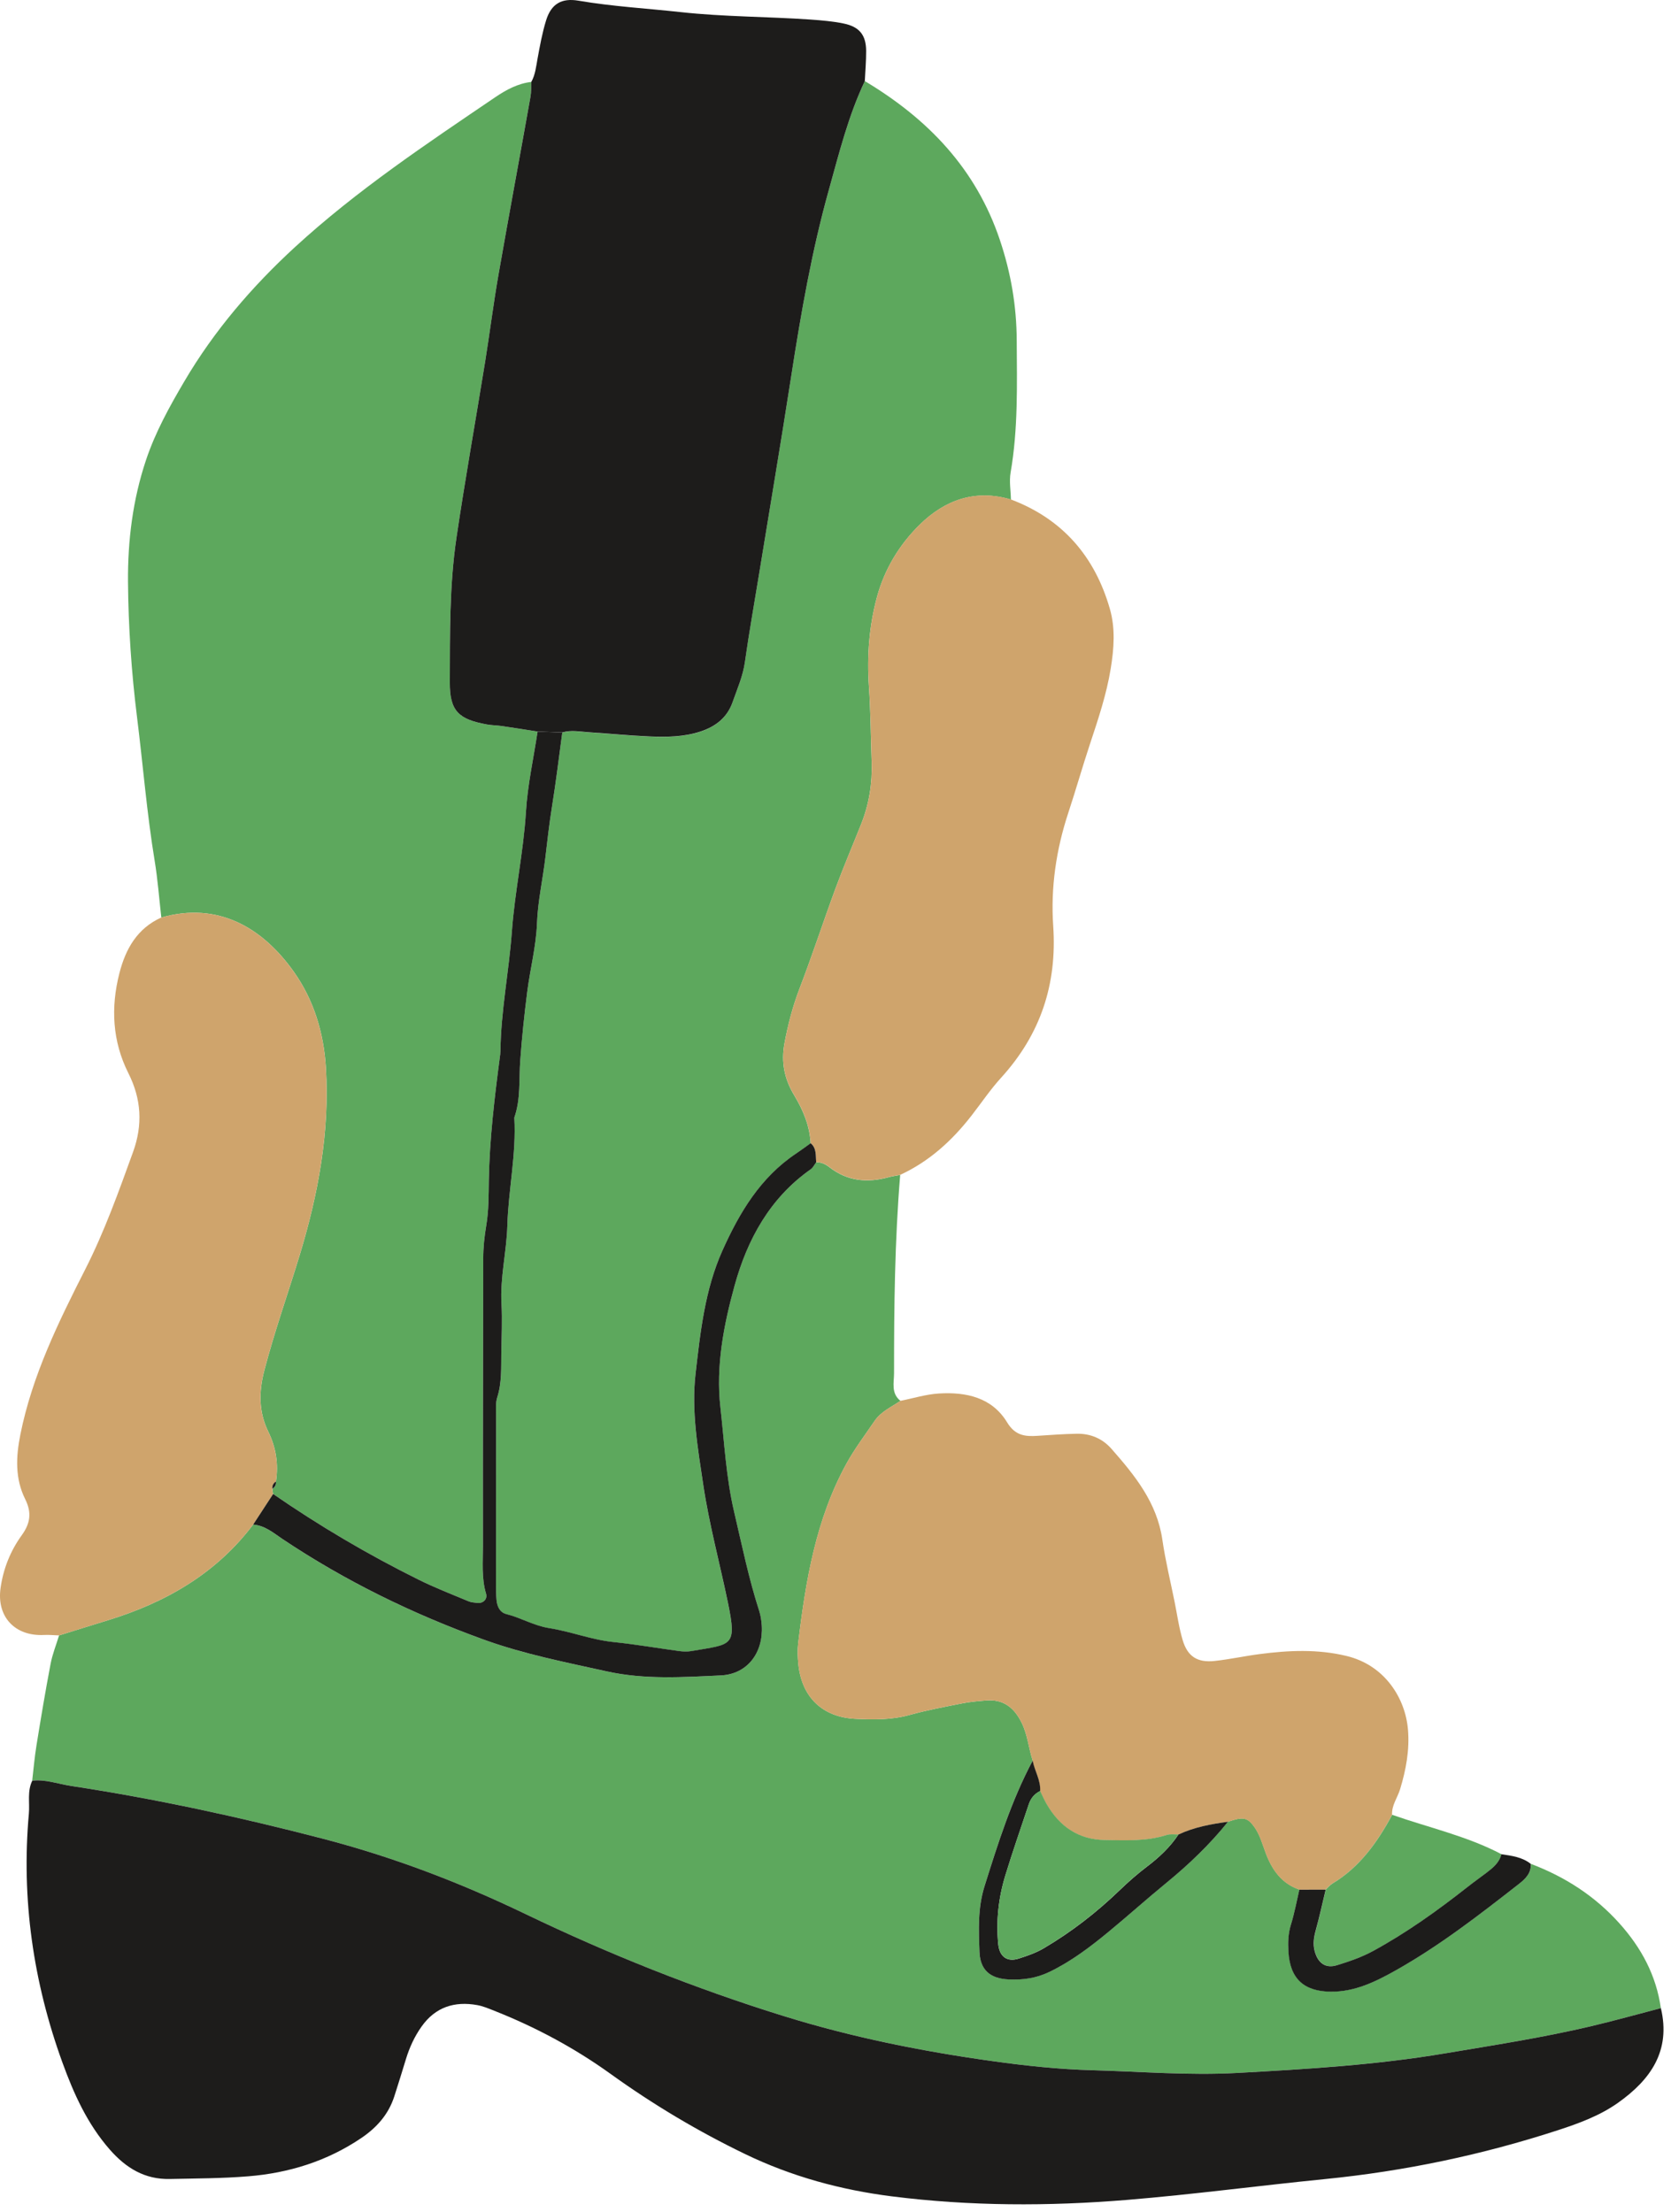 <svg width="207" height="274" viewBox="0 0 207 274" fill="none" xmlns="http://www.w3.org/2000/svg">
<path d="M189.64 230.863C193.871 232.468 197.564 234.837 200.613 238.235C203.331 241.266 205.166 244.68 205.743 248.733C202.843 249.488 199.96 250.298 197.044 250.984C191.086 252.387 185.043 253.32 179.006 254.335C170.481 255.765 161.897 256.286 153.297 256.757C147.303 257.083 141.319 256.582 135.328 256.424C131.196 256.312 127.093 255.874 123.021 255.307C114.242 254.088 105.573 252.351 97.078 249.712C86.088 246.298 75.435 242.054 65.091 237.075C56.965 233.163 48.622 229.983 39.886 227.716C29.618 225.05 19.275 222.803 8.793 221.208C7.198 220.964 5.642 220.365 3.988 220.559C4.16 219.106 4.282 217.646 4.516 216.206C5.063 212.825 5.626 209.444 6.269 206.08C6.496 204.887 6.961 203.74 7.316 202.571C9.323 201.945 11.33 201.312 13.34 200.699C20.504 198.504 26.755 194.929 31.355 188.843C32.805 188.958 33.853 189.871 34.993 190.632C42.796 195.858 51.172 199.934 60.003 203.118C64.936 204.897 70.05 205.892 75.148 207.022C79.867 208.067 84.585 207.744 89.291 207.527C92.609 207.372 94.567 204.673 94.359 201.371C94.319 200.755 94.237 200.126 94.046 199.542C92.741 195.516 91.904 191.374 90.935 187.261C89.933 183.007 89.726 178.661 89.238 174.354C88.658 169.223 89.647 164.129 90.995 159.239C92.566 153.535 95.367 148.384 100.425 144.836C100.715 144.631 100.883 144.259 101.108 143.962C101.753 143.939 102.277 144.209 102.778 144.598C104.989 146.315 107.457 146.536 110.087 145.814C110.552 145.686 111.036 145.623 111.514 145.531C110.838 153.696 110.749 161.878 110.753 170.064C110.753 171.263 110.36 172.578 111.547 173.514C110.43 174.278 109.138 174.832 108.344 176.001C107.154 177.751 105.866 179.452 104.854 181.297C101.061 188.2 99.803 195.812 98.88 203.503C98.778 204.363 98.811 205.253 98.897 206.12C99.305 210.209 101.882 212.707 105.988 212.901C108.222 213.007 110.456 213.039 112.67 212.423C114.822 211.824 117.03 211.415 119.221 210.98C120.193 210.789 121.188 210.706 122.177 210.624C124.335 210.449 125.667 211.55 126.576 213.415C127.301 214.901 127.426 216.532 127.927 218.071C125.291 223.011 123.624 228.316 121.96 233.631C121.116 236.323 121.235 239.042 121.337 241.76C121.419 243.988 122.648 245.059 124.928 245.171C126.682 245.257 128.346 245.036 129.993 244.242C132.712 242.93 135.071 241.134 137.368 239.24C139.76 237.266 142.067 235.19 144.469 233.226C147.263 230.939 149.857 228.461 152.12 225.644C153.959 225.008 154.509 225.103 155.32 226.194C156.075 227.209 156.381 228.418 156.819 229.575C157.59 231.611 158.783 233.305 160.971 234.05C160.629 235.5 160.362 236.969 159.923 238.389C159.581 239.5 159.558 240.607 159.62 241.721C159.808 245.072 161.531 246.647 164.853 246.68C167.855 246.713 170.422 245.444 172.926 244.034C178.37 240.973 183.29 237.157 188.19 233.321C188.99 232.695 189.702 231.997 189.649 230.857L189.64 230.863Z" fill="#5DA85D"/>
<path d="M19.983 113.644C19.716 111.301 19.541 108.942 19.159 106.619C18.187 100.714 17.716 94.752 16.974 88.825C16.279 83.249 15.903 77.654 15.857 72.058C15.818 66.954 16.447 61.88 18.091 56.973C19.251 53.51 21.004 50.35 22.83 47.246C26.517 40.972 31.219 35.492 36.574 30.575C44.219 23.56 52.826 17.826 61.377 12.023C62.705 11.124 64.155 10.336 65.819 10.148C65.786 10.768 65.819 11.401 65.713 12.004C64.395 19.372 63.025 26.727 61.739 34.098C61.117 37.66 60.672 41.252 60.095 44.821C58.922 52.083 57.624 59.326 56.546 66.605C55.666 72.536 55.745 78.543 55.722 84.518C55.709 88.086 56.816 89.101 60.309 89.737C60.922 89.849 61.552 89.843 62.168 89.935C63.644 90.149 65.12 90.39 66.597 90.617C66.096 93.932 65.358 97.234 65.153 100.569C64.85 105.541 63.776 110.405 63.413 115.377C63.054 120.323 62.046 125.227 61.996 130.219C61.996 130.466 61.954 130.716 61.921 130.963C61.252 136.018 60.652 141.076 60.56 146.184C60.527 148.052 60.553 149.947 60.24 151.776C60.006 153.143 59.864 154.488 59.864 155.859C59.842 167.725 59.812 179.594 59.828 191.46C59.828 193.444 59.631 195.45 60.217 197.414C60.418 198.09 59.822 198.634 59.133 198.545C58.764 198.498 58.375 198.479 58.039 198.34C55.97 197.474 53.874 196.663 51.867 195.668C45.603 192.564 39.593 189.025 33.842 185.047C33.776 184.843 33.75 184.632 33.76 184.415C34.076 184.194 34.251 183.911 34.185 183.512C34.511 181.354 34.205 179.317 33.236 177.337C32.037 174.885 32.053 172.384 32.752 169.712C34.014 164.887 35.684 160.198 37.131 155.437C39.424 147.891 40.855 140.213 40.373 132.262C40.11 127.925 38.871 123.862 36.406 120.379C32.557 114.942 27.051 111.637 19.986 113.647L19.983 113.644Z" fill="#5DA85D"/>
<path d="M107.137 10.047C114.937 14.716 120.895 20.881 123.864 29.729C125.231 33.805 125.93 37.891 125.949 42.152C125.976 47.625 126.134 53.099 125.191 58.532C125.004 59.613 125.208 60.76 125.231 61.877C120.812 60.559 117.039 61.93 113.922 64.998C111.411 67.466 109.576 70.494 108.64 73.937C107.658 77.562 107.381 81.263 107.638 85.026C107.852 88.14 107.869 91.267 107.977 94.391C108.07 97.047 107.658 99.617 106.672 102.092C105.611 104.757 104.481 107.4 103.486 110.089C101.974 114.185 100.623 118.34 99.057 122.416C98.201 124.647 97.607 126.908 97.176 129.247C96.747 131.577 97.166 133.65 98.382 135.663C99.482 137.485 100.306 139.436 100.418 141.614C99.812 142.046 99.219 142.491 98.603 142.903C94.187 145.865 91.6 150.198 89.488 154.917C87.313 159.774 86.756 164.98 86.163 170.16C85.633 174.78 86.437 179.38 87.115 183.921C87.85 188.828 89.162 193.645 90.17 198.512C91.314 204.032 90.671 203.653 85.653 204.516C85.168 204.598 84.647 204.585 84.156 204.519C81.451 204.157 78.756 203.679 76.04 203.406C73.292 203.125 70.719 202.097 68.033 201.676C66.125 201.376 64.53 200.387 62.718 199.936C61.92 199.738 61.578 199.006 61.509 198.209C61.453 197.59 61.443 196.96 61.443 196.337C61.443 189.338 61.443 182.343 61.453 175.344C61.453 174.596 61.37 173.798 61.591 173.11C62.181 171.274 62.072 169.406 62.098 167.537C62.128 165.537 62.237 163.534 62.121 161.54C61.937 158.275 62.751 155.098 62.843 151.865C62.975 147.381 63.973 142.952 63.71 138.444C64.51 136.154 64.27 133.758 64.441 131.399C64.649 128.545 64.945 125.698 65.308 122.861C65.67 120.027 66.412 117.22 66.517 114.386C66.619 111.625 67.236 108.952 67.555 106.24C67.799 104.158 68.033 102.042 68.373 99.956C68.87 96.895 69.233 93.811 69.651 90.736C70.765 90.41 71.885 90.647 72.999 90.72C75.49 90.878 77.975 91.132 80.466 91.237C82.581 91.326 84.703 91.303 86.763 90.628C88.654 90.008 90.075 88.894 90.747 86.986C91.323 85.345 92.032 83.76 92.276 81.997C92.773 78.419 93.416 74.86 93.999 71.295C95.344 63.05 96.737 54.815 98.016 46.564C99.219 38.797 100.57 31.06 102.685 23.488C103.954 18.947 105.091 14.347 107.131 10.057L107.137 10.047Z" fill="#5DA85D"/>
<path d="M3.992 220.562C5.646 220.367 7.201 220.967 8.796 221.211C19.281 222.806 29.622 225.053 39.89 227.719C48.625 229.986 56.969 233.166 65.094 237.077C75.441 242.056 86.091 246.3 97.081 249.714C105.579 252.354 114.246 254.09 123.024 255.309C127.097 255.876 131.199 256.314 135.332 256.426C141.319 256.588 147.306 257.089 153.3 256.759C161.897 256.291 170.481 255.771 179.009 254.337C185.046 253.322 191.09 252.39 197.047 250.986C199.96 250.301 202.847 249.487 205.747 248.735C207.002 254.018 204.478 257.596 200.431 260.463C198.171 262.065 195.581 263.01 192.984 263.857C183.593 266.915 173.981 268.928 164.148 269.907C155.963 270.721 147.804 271.812 139.609 272.487C129.895 273.285 120.144 273.272 110.463 272.046C104.169 271.248 98.079 269.601 92.287 266.8C86.431 263.969 80.905 260.671 75.639 256.881C71.177 253.672 66.357 251.088 61.242 249.065C60.547 248.788 59.842 248.488 59.114 248.357C56.303 247.852 53.937 248.6 52.23 251.006C51.353 252.238 50.731 253.593 50.289 255.036C49.815 256.585 49.343 258.13 48.843 259.672C48.121 261.9 46.674 263.528 44.743 264.833C40.502 267.693 35.787 269.156 30.752 269.564C27.523 269.828 24.274 269.828 21.031 269.897C17.937 269.963 15.604 268.543 13.597 266.249C10.823 263.079 9.142 259.353 7.735 255.477C4.114 245.503 2.627 235.222 3.577 224.631C3.698 223.277 3.356 221.87 3.995 220.568L3.992 220.562Z" fill="#1D1C1B"/>
<path d="M107.134 10.042C105.095 14.332 103.958 18.932 102.689 23.473C100.57 31.046 99.223 38.783 98.02 46.549C96.741 54.804 95.347 63.038 94.003 71.28C93.423 74.845 92.781 78.404 92.28 81.983C92.036 83.746 91.327 85.331 90.751 86.972C90.079 88.883 88.658 89.993 86.767 90.613C84.707 91.288 82.585 91.311 80.47 91.222C77.979 91.117 75.494 90.863 73.003 90.705C71.889 90.636 70.769 90.395 69.655 90.721C68.637 90.685 67.618 90.649 66.597 90.613C65.121 90.385 63.648 90.145 62.168 89.931C61.552 89.842 60.919 89.845 60.31 89.733C56.817 89.097 55.706 88.085 55.723 84.513C55.746 78.536 55.667 72.529 56.547 66.601C57.624 59.325 58.922 52.079 60.096 44.816C60.672 41.247 61.117 37.656 61.74 34.093C63.028 26.722 64.399 19.364 65.714 11.999C65.823 11.393 65.786 10.764 65.819 10.144C66.317 9.248 66.409 8.249 66.59 7.267C66.884 5.676 67.17 4.071 67.648 2.529C68.274 0.502 69.54 -0.279 71.675 0.087C75.87 0.802 80.107 1.039 84.325 1.501C89.677 2.087 95.051 2.051 100.409 2.423C101.776 2.519 103.157 2.638 104.498 2.911C106.466 3.31 107.286 4.348 107.296 6.302C107.303 7.547 107.19 8.793 107.131 10.035L107.134 10.042Z" fill="#1D1C1B"/>
<path d="M127.92 218.071C127.422 216.535 127.297 214.901 126.572 213.415C125.663 211.55 124.331 210.446 122.173 210.624C121.184 210.703 120.189 210.785 119.217 210.98C117.023 211.415 114.818 211.823 112.666 212.423C110.452 213.039 108.218 213.006 105.984 212.901C101.878 212.706 99.301 210.209 98.892 206.119C98.807 205.256 98.774 204.363 98.876 203.503C99.795 195.815 101.057 188.203 104.85 181.296C105.865 179.448 107.153 177.751 108.34 176.001C109.134 174.831 110.426 174.278 111.543 173.513C113.128 173.2 114.699 172.703 116.298 172.604C119.672 172.399 122.878 173.075 124.766 176.189C125.752 177.813 126.974 177.952 128.523 177.846C130.141 177.738 131.759 177.619 133.38 177.589C135.087 177.556 136.563 178.176 137.703 179.474C140.6 182.769 143.328 186.134 143.99 190.711C144.366 193.294 144.989 195.845 145.506 198.405C145.826 199.993 146.05 201.615 146.511 203.163C147.118 205.193 148.343 205.964 150.482 205.73C152.337 205.529 154.173 205.124 156.024 204.883C159.626 204.412 163.211 204.244 166.81 205.114C171.561 206.258 174.095 210.363 174.418 214.239C174.629 216.773 174.174 219.201 173.443 221.61C173.12 222.674 172.379 223.61 172.448 224.793C170.619 228.19 168.434 231.275 165.037 233.314C164.727 233.502 164.486 233.805 164.216 234.056C163.132 234.056 162.045 234.059 160.961 234.062C158.773 233.318 157.58 231.624 156.809 229.588C156.37 228.428 156.064 227.222 155.309 226.207C154.502 225.116 153.948 225.02 152.11 225.656C150.004 225.946 147.918 226.322 145.971 227.235C145.483 227.251 144.956 227.156 144.508 227.301C141.99 228.105 139.4 227.966 136.823 227.923C133.578 227.867 131.258 226.243 129.656 223.501C129.347 222.971 129.109 222.401 128.836 221.85C128.921 220.496 128.144 219.356 127.913 218.081L127.92 218.071Z" fill="#CFA46C"/>
<path d="M19.981 113.648C27.046 111.638 32.553 114.943 36.401 120.38C38.866 123.863 40.105 127.926 40.369 132.263C40.85 140.214 39.42 147.892 37.126 155.438C35.68 160.2 34.009 164.889 32.747 169.713C32.045 172.389 32.032 174.886 33.231 177.338C34.2 179.318 34.507 181.355 34.18 183.513C33.864 183.731 33.693 184.017 33.752 184.416C33.742 184.63 33.768 184.841 33.834 185.049C33.007 186.314 32.183 187.576 31.356 188.841C26.756 194.928 20.502 198.503 13.338 200.698C11.328 201.314 9.321 201.946 7.315 202.569C6.698 202.549 6.079 202.48 5.466 202.513C1.861 202.698 -0.432 200.272 0.068 196.71C0.401 194.328 1.281 192.114 2.682 190.176C3.746 188.703 3.963 187.385 3.123 185.695C1.854 183.147 1.966 180.455 2.527 177.667C3.996 170.359 7.232 163.772 10.564 157.217C12.943 152.535 14.699 147.612 16.482 142.692C17.694 139.344 17.526 136.148 15.902 132.925C13.918 128.984 13.704 124.793 14.791 120.545C15.559 117.54 16.989 114.996 19.981 113.645V113.648Z" fill="#CFA46C"/>
<path d="M100.423 141.603C100.311 139.425 99.49 137.474 98.386 135.652C97.171 133.641 96.749 131.566 97.18 129.236C97.612 126.896 98.205 124.632 99.062 122.405C100.627 118.329 101.975 114.173 103.491 110.078C104.486 107.385 105.613 104.746 106.677 102.08C107.662 99.609 108.074 97.035 107.982 94.379C107.873 91.259 107.857 88.128 107.643 85.014C107.386 81.251 107.659 77.551 108.644 73.926C109.58 70.483 111.416 67.454 113.927 64.986C117.044 61.922 120.817 60.551 125.236 61.866C131.628 64.287 135.615 68.911 137.484 75.402C138.186 77.834 137.998 80.325 137.596 82.803C137.075 86.01 136.047 89.071 135.029 92.138C134.09 94.969 133.276 97.839 132.34 100.673C130.837 105.224 130.145 109.936 130.468 114.661C130.969 121.934 128.887 128.139 124.007 133.5C122.672 134.966 121.555 136.634 120.332 138.205C117.93 141.29 115.106 143.863 111.518 145.521C111.04 145.613 110.556 145.676 110.091 145.804C107.465 146.526 104.997 146.305 102.782 144.588C102.281 144.199 101.757 143.932 101.112 143.952C101.023 143.125 101.181 142.229 100.426 141.596L100.423 141.603Z" fill="#CFA46C"/>
<path d="M164.23 234.052C164.503 233.801 164.741 233.498 165.05 233.31C168.444 231.271 170.629 228.186 172.461 224.789C176.989 226.377 181.717 227.415 186.004 229.669C185.744 230.711 184.97 231.34 184.176 231.946C183.388 232.546 182.577 233.116 181.8 233.729C178.093 236.652 174.26 239.393 170.115 241.651C168.711 242.415 167.159 242.952 165.624 243.42C164.217 243.852 163.264 243.143 162.872 241.66C162.642 240.787 162.767 239.96 163.004 239.1C163.462 237.429 163.831 235.736 164.236 234.052H164.23Z" fill="#5DA85D"/>
<path d="M164.223 234.054C163.817 235.738 163.452 237.432 162.99 239.103C162.753 239.963 162.628 240.79 162.858 241.663C163.251 243.149 164.2 243.854 165.61 243.423C167.146 242.952 168.698 242.418 170.101 241.653C174.247 239.393 178.082 236.651 181.786 233.732C182.564 233.119 183.374 232.549 184.162 231.949C184.956 231.343 185.734 230.713 185.991 229.672C187.273 229.863 188.568 230.018 189.635 230.871C189.691 232.015 188.979 232.71 188.179 233.336C183.275 237.172 178.356 240.988 172.915 244.049C170.411 245.456 167.844 246.725 164.842 246.695C161.521 246.659 159.797 245.084 159.609 241.736C159.547 240.622 159.57 239.515 159.913 238.404C160.354 236.984 160.621 235.514 160.96 234.064C162.045 234.064 163.132 234.061 164.216 234.058L164.223 234.054Z" fill="#1D1C1B"/>
<path d="M100.427 141.604C101.181 142.236 101.023 143.133 101.112 143.96C100.888 144.256 100.717 144.629 100.43 144.833C95.372 148.382 92.571 153.532 90.999 159.236C89.651 164.126 88.659 169.221 89.243 174.351C89.73 178.658 89.941 183.005 90.94 187.259C91.905 191.371 92.746 195.513 94.05 199.54C94.238 200.123 94.324 200.756 94.364 201.369C94.571 204.67 92.614 207.369 89.296 207.524C84.59 207.742 79.871 208.064 75.153 207.02C70.055 205.89 64.941 204.895 60.008 203.115C51.177 199.929 42.804 195.853 34.997 190.63C33.86 189.868 32.813 188.952 31.359 188.84C32.187 187.575 33.01 186.313 33.837 185.048C39.591 189.022 45.601 192.564 51.865 195.668C53.872 196.663 55.971 197.474 58.037 198.34C58.37 198.482 58.762 198.499 59.131 198.545C59.82 198.634 60.416 198.09 60.215 197.414C59.629 195.451 59.83 193.444 59.827 191.46C59.81 179.594 59.843 167.725 59.863 155.859C59.863 154.488 60.008 153.143 60.239 151.776C60.551 149.947 60.525 148.052 60.558 146.184C60.65 141.076 61.253 136.018 61.919 130.964C61.952 130.716 61.992 130.466 61.995 130.219C62.047 125.227 63.053 120.323 63.412 115.377C63.774 110.405 64.848 105.541 65.152 100.569C65.356 97.234 66.094 93.935 66.595 90.617C67.613 90.653 68.631 90.69 69.653 90.726C69.234 93.8 68.872 96.885 68.374 99.946C68.035 102.032 67.804 104.147 67.557 106.23C67.237 108.942 66.621 111.614 66.519 114.376C66.414 117.213 65.672 120.02 65.31 122.851C64.947 125.688 64.651 128.538 64.443 131.389C64.272 133.748 64.516 136.14 63.712 138.434C63.975 142.942 62.974 147.367 62.845 151.855C62.749 155.088 61.935 158.261 62.123 161.53C62.235 163.523 62.13 165.527 62.1 167.527C62.071 169.395 62.179 171.264 61.593 173.099C61.372 173.788 61.454 174.585 61.454 175.333C61.444 182.332 61.444 189.328 61.444 196.327C61.444 196.95 61.454 197.579 61.51 198.199C61.583 198.993 61.922 199.724 62.72 199.925C64.532 200.377 66.13 201.365 68.035 201.665C70.724 202.087 73.294 203.118 76.042 203.395C78.757 203.672 81.453 204.147 84.158 204.509C84.649 204.575 85.17 204.588 85.654 204.506C90.67 203.639 91.312 204.021 90.172 198.502C89.164 193.635 87.852 188.817 87.117 183.911C86.439 179.37 85.635 174.77 86.165 170.15C86.761 164.97 87.315 159.764 89.49 154.906C91.605 150.188 94.189 145.851 98.604 142.892C99.221 142.48 99.817 142.035 100.42 141.604H100.427Z" fill="#1D1C1B"/>
<path d="M145.982 227.229C147.929 226.316 150.012 225.937 152.121 225.65C149.857 228.468 147.264 230.946 144.469 233.233C142.07 235.197 139.76 237.273 137.368 239.246C135.071 241.141 132.712 242.937 129.994 244.249C128.346 245.043 126.685 245.263 124.929 245.178C122.645 245.066 121.419 243.995 121.337 241.767C121.235 239.045 121.116 236.33 121.96 233.638C123.627 228.323 125.295 223.018 127.927 218.078C128.158 219.353 128.936 220.497 128.85 221.848C128.138 222.191 127.687 222.757 127.44 223.495C126.461 226.438 125.433 229.364 124.53 232.33C123.693 235.078 123.377 237.915 123.657 240.789C123.812 242.37 124.761 243.062 126.211 242.594C127.259 242.255 128.3 241.906 129.288 241.326C132.732 239.302 135.843 236.881 138.713 234.119C139.784 233.088 140.891 232.112 142.087 231.206C143.56 230.089 144.937 228.811 145.979 227.235L145.982 227.229Z" fill="#1D1C1B"/>
<path d="M33.75 184.411C33.691 184.012 33.862 183.725 34.178 183.508C34.241 183.907 34.066 184.19 33.75 184.411Z" fill="#1D1C1B"/>
<path d="M145.98 227.224C144.939 228.799 143.561 230.077 142.088 231.194C140.892 232.1 139.785 233.076 138.714 234.107C135.847 236.865 132.733 239.291 129.29 241.314C128.301 241.894 127.26 242.243 126.212 242.582C124.762 243.054 123.813 242.362 123.658 240.777C123.378 237.903 123.695 235.069 124.531 232.318C125.434 229.352 126.462 226.426 127.441 223.484C127.685 222.745 128.14 222.179 128.851 221.836C129.122 222.386 129.362 222.956 129.672 223.487C131.273 226.232 133.59 227.856 136.839 227.909C139.416 227.952 142.003 228.09 144.523 227.286C144.972 227.144 145.496 227.237 145.986 227.22L145.98 227.224Z" fill="#5DA85D"/>
</svg>
